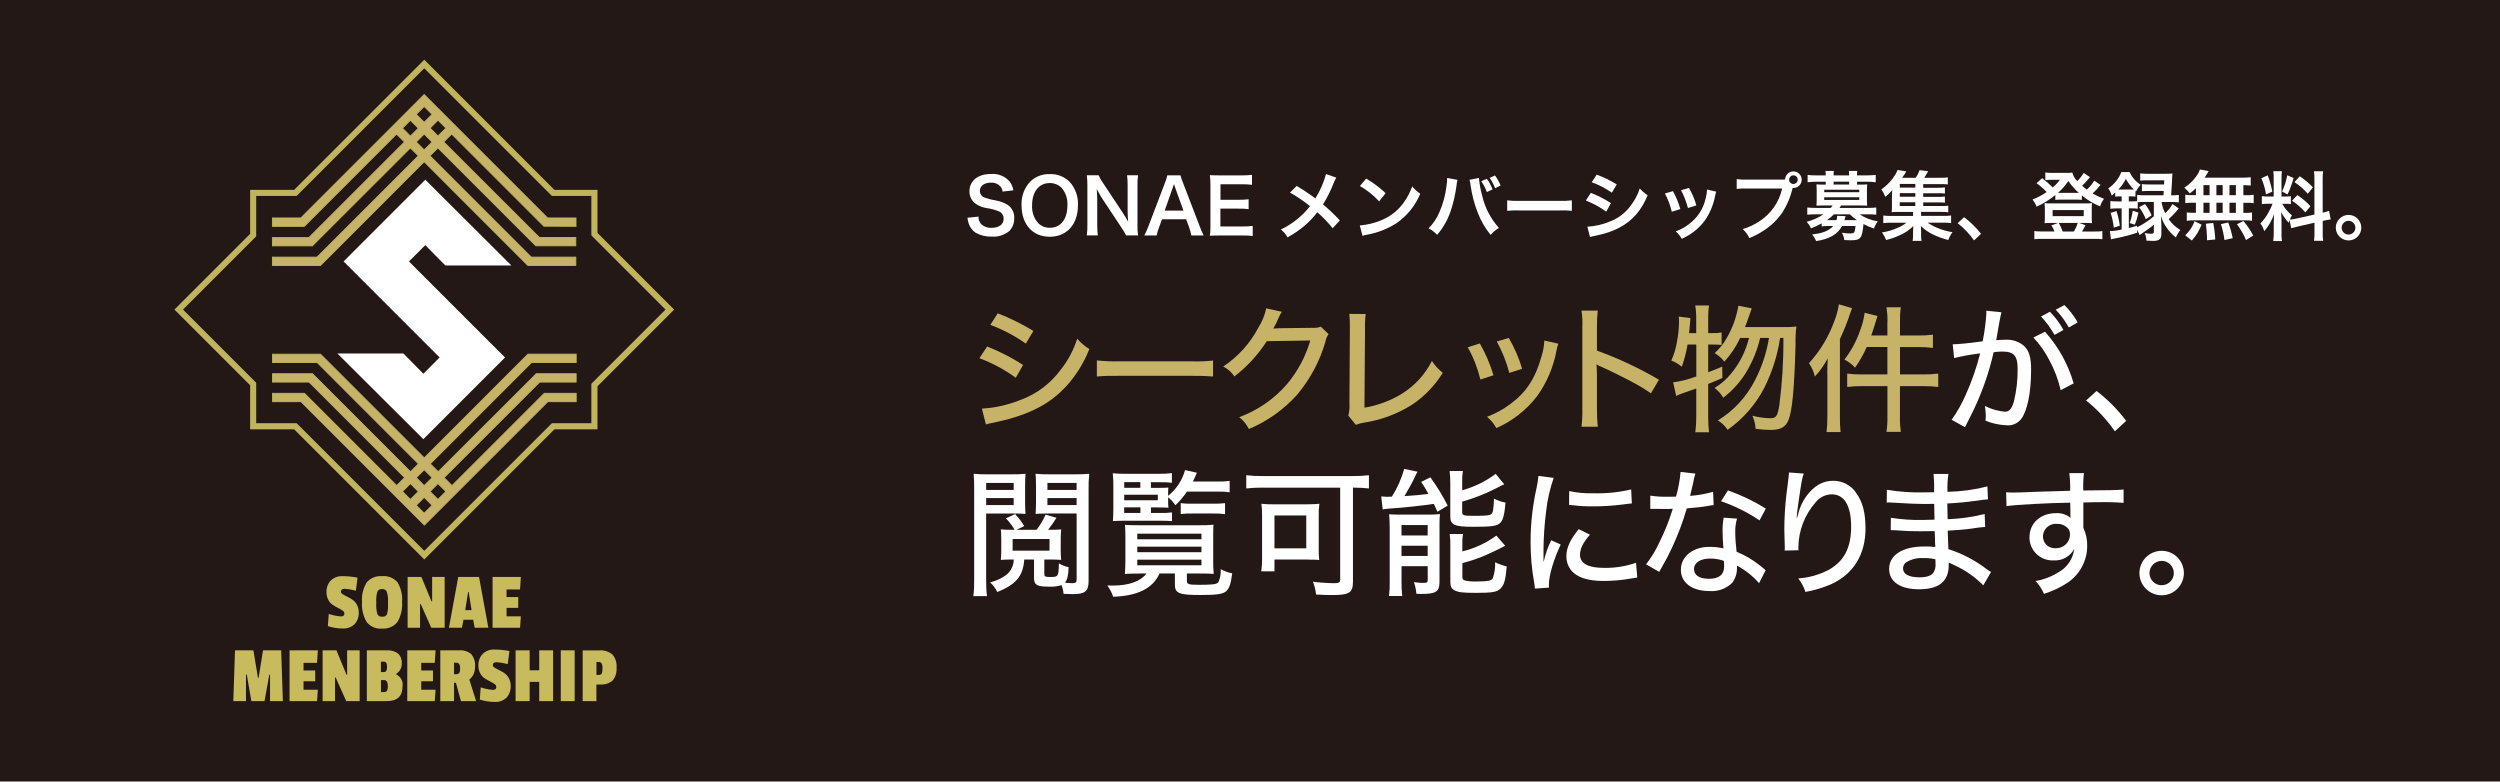 <?xml version="1.0" encoding="UTF-8"?><svg id="_レイヤー_1" xmlns="http://www.w3.org/2000/svg" xmlns:xlink="http://www.w3.org/1999/xlink" viewBox="0 0 515 161"><defs><style>.cls-1,.cls-2{fill:none;}.cls-3{fill:#c7bb5d;}.cls-4{fill:#c6b368;}.cls-5{fill:#c0b55c;}.cls-6{fill:#231815;}.cls-7{fill:#fff;}.cls-2{stroke:#c0b55c;stroke-width:.19px;}.cls-8{clip-path:url(#clippath);}</style><clipPath id="clippath"><rect class="cls-1" width="515" height="161"/></clipPath></defs><g id="_グループ_20535"><rect id="_長方形_9206" class="cls-6" width="515" height="161"/><path id="_パス_81650" class="cls-5" d="M87.4,115.25l-26.81-26.81h-9.06v-9.07l-15.6-15.6,15.6-15.6v-9.06h9.06l26.81-26.81,26.81,26.81h8.87v8.87l15.8,15.8-15.8,15.8v8.86h-8.87l-26.81,26.81ZM54.05,85.91h7.59l25.76,25.76,25.76-25.76h7.39v-7.39l14.76-14.76-14.75-14.75v-7.39h-7.39l-25.77-25.76-25.76,25.76h-7.59v7.59l-14.56,14.55,14.56,14.56v7.59Z"/><path id="_パス_81651" class="cls-6" d="M121.82,79.05l15.28-15.28-15.28-15.28v-8.13h-8.13l-26.29-26.29-26.29,26.29h-8.33v8.33l-15.08,15.08,15.08,15.08v8.33h8.33l26.29,26.29,26.29-26.29h8.13v-8.13Z"/><path id="_パス_81652" class="cls-4" d="M118.65,46.62v-1.72h-5.85l-18.51-18.51h0l-1.21-1.21-1.64-1.64-1.21-1.21h0l-1.64-1.64h0l-1.21-1.21-1.21,1.21-1.63,1.64h0l-1.21,1.21-1.64,1.64h0l-1.21,1.21h0l-18.51,18.51h-5.85v1.72h6.57s19-19.01,19-19.01l1.64,1.64-19.69,19.69h-7.52v1.71h8.23v-.03h.01s20.18-20.16,20.18-20.16l1.64,1.64-20.87,20.87h-9.19v1.71h9.89s0,0,0,0h.01s21.36-21.37,21.36-21.37l21.35,21.36h0s.01.01.01.01h0s0,0,0,0h9.88v-1.71h-9.18l-20.87-20.87,1.64-1.64,20.17,20.17h.01s0,.01,0,.01h8.23v-1.72h-7.52l-19.69-19.68,1.64-1.64,19,19h0s6.58.01,6.58.01ZM87.38,21.92l1.64,1.64-1.64,1.64-1.64-1.64,1.64-1.63ZM82.9,26.41l1.64-1.64,1.64,1.64-1.64,1.63-1.64-1.63ZM87.38,30.89l-1.64-1.64,1.64-1.64,1.64,1.64-1.64,1.64ZM90.23,28.03l-1.64-1.64,1.64-1.64,1.64,1.64-1.64,1.64ZM108.76,72.97h0s-.01,0-.01,0h0s-21.35,21.37-21.35,21.37l-21.36-21.36h0s-.01-.01-.01-.01h0s0,0,0,0h-9.88v1.71h9.19l20.86,20.87-1.63,1.64-20.18-20.18h-.01s0-.02,0-.02h-8.23v1.71h7.52l19.69,19.69-1.64,1.64-19-19h0s-6.57,0-6.57,0v1.71h5.85l18.51,18.51,1.21,1.21h0l1.64,1.64,1.21,1.21,1.64,1.64,1.21,1.21h0l1.21-1.21h0l1.64-1.64,1.21-1.21,1.64-1.64,1.21-1.21,18.51-18.51h5.85v-1.71h-6.58s-19,19.01-19,19.01l-1.64-1.64,19.69-19.69h7.52v-1.72h-8.23v.03h-.01s-20.17,20.16-20.17,20.16l-1.64-1.64,20.87-20.87h9.19v-1.72h-9.89ZM82.9,101.25l1.64-1.64,1.64,1.64-1.64,1.64-1.64-1.64ZM87.38,105.73l-1.64-1.64,1.64-1.64,1.64,1.64-1.64,1.64ZM91.86,101.25l-1.64,1.64-1.64-1.64,1.64-1.64,1.64,1.64ZM89.02,98.4l-1.64,1.64-1.63-1.64,1.64-1.64,1.63,1.64Z"/><path id="_パス_81653" class="cls-2" d="M118.65,46.62v-1.72h-5.85l-18.51-18.51h0l-1.21-1.21-1.64-1.64-1.21-1.21h0l-1.64-1.64h0l-1.21-1.21-1.21,1.21-1.63,1.64h0l-1.21,1.21-1.64,1.64h0l-1.21,1.21h0l-18.51,18.51h-5.85v1.72h6.57s19-19.01,19-19.01l1.64,1.64-19.69,19.69h-7.52v1.71h8.23v-.03h.01s20.18-20.16,20.18-20.16l1.64,1.64-20.87,20.87h-9.19v1.71h9.89s0,0,0,0h.01s21.36-21.37,21.36-21.37l21.35,21.36h0s.01.01.01.01h0s0,0,0,0h9.88v-1.71h-9.18l-20.87-20.87,1.64-1.64,20.17,20.17h.01s0,.01,0,.01h8.23v-1.72h-7.52l-19.69-19.68,1.64-1.64,19,19h0s6.58.01,6.58.01ZM87.38,21.92l1.64,1.64-1.64,1.64-1.64-1.64,1.64-1.63ZM82.9,26.41l1.64-1.64,1.64,1.64-1.64,1.63-1.64-1.63ZM87.38,30.89l-1.64-1.64,1.64-1.64,1.64,1.64-1.64,1.64ZM90.23,28.03l-1.64-1.64,1.64-1.64,1.64,1.64-1.64,1.64ZM108.76,72.97h0s-.01,0-.01,0h0s-21.35,21.37-21.35,21.37l-21.36-21.36h0s-.01-.01-.01-.01h0s0,0,0,0h-9.88v1.71h9.19l20.86,20.87-1.63,1.64-20.18-20.18h-.01s0-.02,0-.02h-8.23v1.71h7.52l19.69,19.69-1.64,1.64-19-19h0s-6.57,0-6.57,0v1.71h5.85l18.51,18.51,1.21,1.21h0l1.64,1.64,1.21,1.21,1.64,1.64,1.21,1.21h0l1.21-1.21h0l1.64-1.64,1.21-1.21,1.64-1.64,1.21-1.21,18.51-18.51h5.85v-1.71h-6.58s-19,19.01-19,19.01l-1.64-1.64,19.69-19.69h7.52v-1.72h-8.23v.03h-.01s-20.17,20.16-20.17,20.16l-1.64-1.64,20.87-20.87h9.19v-1.72h-9.89ZM82.9,101.25l1.64-1.64,1.64,1.64-1.64,1.64-1.64-1.64ZM87.38,105.73l-1.64-1.64,1.64-1.64,1.64,1.64-1.64,1.64ZM91.86,101.25l-1.64,1.64-1.64-1.64,1.64-1.64,1.64,1.64ZM89.02,98.4l-1.64,1.64-1.63-1.64,1.64-1.64,1.63,1.64Z"/><path id="_パス_81654" class="cls-7" d="M101.77,71.38l-17.52-17.52,3.36-3.36,4.12,4.18h13.6l-17.72-17.66-16.83,16.83,2.26,2.26h0l17.52,17.52-3.35,3.36-4.12-4.18h-13.6l17.72,17.66,16.83-16.83-2.26-2.26Z"/><g id="_グループ_20203"><g class="cls-8"><g id="_グループ_20202"><path id="_パス_81655" class="cls-7" d="M201.56,44.64c0,.49.14.97.43,1.37.57.64,1.41.98,2.27.92,1.55,0,2.49-.7,2.49-1.87.03-.58-.27-1.14-.78-1.43-.86-.38-1.77-.64-2.71-.76-.85-.13-1.65-.45-2.35-.95-.78-.6-1.23-1.54-1.2-2.52,0-2.16,1.74-3.56,4.42-3.56,1.47-.13,2.91.46,3.87,1.57.39.53.65,1.15.76,1.8l-2.23.26c-.04-.41-.2-.79-.47-1.1-.51-.52-1.22-.8-1.94-.75-1.35,0-2.27.68-2.27,1.7,0,.65.43,1.23,1.06,1.41.71.25,1.45.44,2.19.56.9.14,1.76.47,2.54.95.86.61,1.35,1.62,1.29,2.68.04.98-.31,1.93-.98,2.64-1.04.87-2.37,1.29-3.72,1.18-1.14.03-2.27-.25-3.27-.81-.63-.43-1.11-1.06-1.37-1.78-.15-.42-.25-.85-.3-1.29l2.24-.24Z"/><path id="_パス_81656" class="cls-7" d="M220.32,37.43c1.2,1.32,1.83,3.07,1.74,4.85,0,3.94-2.29,6.49-5.82,6.49s-5.8-2.54-5.8-6.49c-.09-1.79.55-3.54,1.77-4.85,1.06-1.05,2.52-1.62,4.01-1.56,1.52-.08,3,.49,4.09,1.56M219.89,42.28c.08-1.32-.36-2.63-1.23-3.62-.64-.62-1.51-.96-2.4-.95-2.24,0-3.65,1.77-3.65,4.59-.08,1.34.38,2.66,1.26,3.67.64.63,1.51.97,2.41.95,2.23,0,3.61-1.77,3.61-4.63"/><path id="_パス_81657" class="cls-7" d="M231.99,48.5c-.3-.57-.63-1.13-1-1.66l-4.01-6.05c-.3-.47-.68-1.14-1.06-1.87q.02.22.06.79c.01.3.05,1,.05,1.35v5.1c-.01.78.03,1.56.12,2.33h-2.27c.1-.78.14-1.56.12-2.35v-8.03c0-.67-.03-1.34-.12-2.01h2.43c.25.58.57,1.14.95,1.65l3.93,5.93c.37.56.87,1.37,1.21,1.99-.06-.61-.11-1.54-.11-2.19v-5.23c.02-.72-.03-1.43-.12-2.15h2.27c-.1.71-.14,1.43-.12,2.15v8.23c-.02.67.03,1.34.12,2.01h-2.45Z"/><path id="_パス_81658" class="cls-7" d="M245.41,48.5c-.1-.55-.25-1.1-.44-1.63l-.62-1.7h-4.98l-.62,1.7c-.21.53-.37,1.07-.47,1.63h-2.55c.31-.59.59-1.21.82-1.83l3.42-8.98c.21-.51.38-1.03.5-1.57h2.71c.13.54.31,1.06.53,1.57l3.45,8.98c.23.63.49,1.24.79,1.83h-2.55ZM242.13,38.78c-.06-.17-.11-.36-.28-.87q-.25.73-.3.87l-1.62,4.6h3.86l-1.66-4.6Z"/><path id="_パス_81659" class="cls-7" d="M258.07,48.62c-.66-.09-1.34-.12-2.01-.11h-4.85c-.93,0-1.35.02-1.98.05.1-.68.14-1.37.12-2.05v-8.42c0-.67-.03-1.34-.12-2.01.62.03,1.03.05,1.98.05h4.7c.67,0,1.34-.03,2-.11v2.05c-.67-.08-1.34-.12-2.01-.11h-4.48v3.2h3.78c.68,0,1.35-.03,2.02-.11v2.04c-.67-.09-1.35-.13-2.02-.11h-3.8v3.67h4.67c.67,0,1.33-.03,1.99-.11v2.08Z"/><path id="_パス_81660" class="cls-7" d="M275.27,36.59c-.21.36-.39.74-.54,1.12-.59,1.53-1.33,3.01-2.19,4.4,1.23,1.02,2.38,2.13,3.47,3.3l-1.49,1.6c-.94-1.19-2-2.29-3.16-3.28-.72.95-1.53,1.82-2.43,2.6-1.13.99-2.37,1.85-3.7,2.57-.33-.63-.8-1.19-1.37-1.62,2.34-1.12,4.4-2.76,6-4.81-1.29-1.05-2.67-1.99-4.12-2.8l1.37-1.37c1.13.67,1.8,1.1,2.57,1.65q1.17.84,1.29.92c.97-1.56,1.71-3.24,2.19-5.01l2.11.73Z"/><path id="_パス_81661" class="cls-7" d="M280.11,46.45c1.59-.13,3.14-.52,4.6-1.15,1.88-.79,3.49-2.12,4.62-3.81.67-.96,1.2-2.01,1.59-3.11.46.6,1.02,1.11,1.65,1.52-1.01,2.47-2.73,4.59-4.93,6.1-1.81,1.15-3.82,1.94-5.93,2.33-.35.06-.69.14-1.03.26l-.57-2.15ZM281.43,36.79c1.45.84,2.79,1.85,4.01,3l-1.34,1.69c-1.15-1.25-2.49-2.32-3.96-3.16l1.29-1.54Z"/><path id="_パス_81662" class="cls-7" d="M300.24,37.05c-.1.39-.17.79-.2,1.2-.24,1.81-.65,3.59-1.23,5.32-.61,1.76-1.54,3.39-2.75,4.81-.51-.54-1.11-.99-1.77-1.34.95-.95,1.7-2.08,2.22-3.31.75-1.7,1.24-3.5,1.46-5.34.08-.5.13-1,.14-1.51v-.22l2.13.39ZM304.66,36.66c.11,1.21.33,2.41.65,3.58.56,2.5,1.76,4.81,3.47,6.72-.65.38-1.22.86-1.71,1.43-1.12-1.37-2.02-2.91-2.65-4.57-.72-1.82-1.21-3.72-1.48-5.66-.05-.38-.12-.75-.22-1.12l1.93-.38ZM306.29,36.83c.5.67.89,1.41,1.17,2.19l-1.17.54c-.28-.79-.67-1.54-1.15-2.23l1.15-.51ZM308,38.79c-.29-.75-.67-1.47-1.12-2.15l1.09-.5c.47.64.86,1.34,1.15,2.08l-1.12.56Z"/><path id="_パス_81663" class="cls-7" d="M310.47,41.27c.84.11,1.68.14,2.52.11h8.29c.84.03,1.68,0,2.52-.11v2.16c-.84-.09-1.69-.12-2.53-.08h-8.26c-.85-.04-1.69-.01-2.53.08v-2.16Z"/><path id="_パス_81664" class="cls-7" d="M327.71,39.73c1.45.56,2.84,1.27,4.14,2.11l-.96,1.76c-1.3-.94-2.72-1.71-4.21-2.29l1.04-1.59ZM327.01,46.7c1.54-.09,3.06-.43,4.49-1.01,1.81-.66,3.38-1.85,4.49-3.42.79-1.04,1.4-2.2,1.8-3.44.47.53,1.02,1,1.62,1.38-.55,1.43-1.34,2.77-2.33,3.94-1.98,2.27-4.62,3.65-8.45,4.42-.37.06-.73.15-1.09.25l-.54-2.12ZM328.91,35.97c1.44.54,2.82,1.21,4.14,2.01l-1,1.71c-1.29-.89-2.68-1.61-4.15-2.15l1.02-1.57Z"/><path id="_パス_81665" class="cls-7" d="M344.63,39.37c.64,1.17,1.15,2.4,1.52,3.69l-1.76.56c-.31-1.31-.78-2.58-1.42-3.76l1.65-.48ZM353.55,39.48c-.1.25-.18.52-.22.79-.34,1.86-1.07,3.63-2.15,5.18-1.23,1.64-2.87,2.93-4.74,3.75-.32-.58-.74-1.1-1.24-1.54.95-.34,1.84-.82,2.64-1.43,1.81-1.3,3.07-3.22,3.53-5.4.17-.58.26-1.18.28-1.79l1.9.44ZM347.94,38.73c.65,1.12,1.16,2.33,1.51,3.58l-1.73.54c-.33-1.27-.81-2.49-1.42-3.66l1.63-.47Z"/><path id="_パス_81666" class="cls-7" d="M366.87,37.01c.29,0,.57,0,.86-.03.02-.95.81-1.69,1.75-1.67s1.69.81,1.67,1.75c-.02.92-.77,1.66-1.69,1.67-.06,0-.12,0-.17-.01-.41,1.78-1.12,3.48-2.1,5.02-1.03,1.5-2.34,2.78-3.87,3.76-.93.61-1.92,1.13-2.95,1.54-.33-.7-.79-1.33-1.37-1.85,1.21-.36,2.36-.89,3.41-1.59,2.41-1.54,4.1-3.98,4.71-6.77h-7.4c-.65-.02-1.31,0-1.96.09v-2.03c.66.1,1.33.13,1.99.11h7.14ZM368.55,37.01c0,.49.4.89.89.89s.89-.4.89-.89c0-.48-.38-.88-.86-.89,0,0-.02,0-.02,0-.49,0-.88.4-.89.89"/><path id="_パス_81667" class="cls-7" d="M375.24,46.03c-.7.39-1.43.73-2.18,1.01-.22-.5-.53-.95-.9-1.35,1.24-.31,2.42-.83,3.48-1.54h-1.63c-.57,0-1.14.02-1.71.08v-1.48c.58.06,1.17.08,1.76.08h3.07c.15-.15.28-.32.39-.5h-2.1c-.51,0-.87.02-1.23.03.03-.36.05-.67.05-1.07v-2.22c0-.4-.02-.73-.05-1.09.41.04.82.05,1.23.05h.68v-.59h-2.02c-.57,0-1.14.03-1.71.11v-1.51c.58.07,1.16.1,1.74.09h1.99v-.08c0-.28-.01-.56-.06-.84h1.74c-.05.28-.07.56-.06.84v.08h3.2v-.08c0-.28-.01-.56-.05-.84h1.73c-.05.28-.07.56-.06.84v.08h2.1c.59,0,1.17-.03,1.76-.09v1.51c-.57-.08-1.14-.12-1.71-.11h-2.14v.59h.86c.41,0,.82,0,1.23-.05-.03.34-.05.65-.05,1.09v2.22c0,.36.01.72.05,1.07-.36-.02-.73-.03-1.24-.03h-4.14c-.1.17-.21.34-.33.5h5.82c.59,0,1.17-.02,1.76-.08v1.48c-.57-.06-1.14-.09-1.71-.08h-1.68c.51.37,1.07.66,1.66.89.66.26,1.34.45,2.04.56-.33.46-.6.95-.79,1.48-.74-.24-1.46-.55-2.15-.92-.3,3.02-.56,3.34-2.75,3.34-.3,0-.59-.01-1.2-.05-.06-.53-.23-1.04-.5-1.51.51.09,1.03.15,1.55.15,1.03,0,1.12-.1,1.26-1.53h-2.78c-.92,1.71-2.58,2.68-5.32,3.1-.21-.49-.5-.96-.84-1.37,2.1-.2,3.48-.75,4.34-1.73h-1.02c-.45-.01-.91.01-1.35.08v-.62ZM375.79,39.59h7.22v-.5h-7.22v.5ZM375.79,41.18h7.22v-.54h-7.22v.54ZM377.8,44.15c-.45.44-.93.84-1.45,1.2h1.96c.1-.28.15-.59.14-.89l1.74.06c-.02.06-.11.34-.23.83h2.57c-.52-.35-1.01-.75-1.45-1.2h-3.28ZM380.92,37.43h-3.2v.59h3.2v-.59Z"/><path id="_パス_81668" class="cls-7" d="M396.17,42.44h3.66c.5.01,1.01-.01,1.51-.06v1.35c-.49-.07-.99-.09-1.49-.08h-4.11v.82h4.42c.59.02,1.19,0,1.77-.08v1.57c-.59-.08-1.18-.11-1.77-.09h-3.09c1.56,1.01,3.31,1.68,5.15,1.96-.23.28-.42.59-.58.92-.02.03-.08.17-.17.39-.03.06-.08.17-.14.3-1.07-.27-2.12-.65-3.11-1.13-.93-.44-1.78-1.02-2.52-1.74.03.45.05.86.05,1.03v.9c-.02.38.01.75.09,1.12h-1.85c.08-.36.11-.73.1-1.1v-.92c0-.36.02-.65.05-1.03-.81.81-1.76,1.45-2.82,1.9-.89.42-1.82.74-2.77.97-.22-.55-.52-1.08-.87-1.56,1.16-.17,2.29-.51,3.36-1,.6-.25,1.17-.59,1.68-1h-3c-.59-.02-1.18.02-1.76.09v-1.57c.58.07,1.17.1,1.76.08h4.37v-.82h-3.09c-.61,0-.95.01-1.32.05.05-.41.07-.83.06-1.24v-1.93c0-.5.02-.92.05-1.35-.42.5-.9.96-1.43,1.35-.2-.54-.47-1.06-.81-1.52,1.15-.79,2.12-1.81,2.85-3,.2-.32.37-.66.5-1.01l1.8.3c-.26.45-.55.89-.86,1.31h2.79c.34-.48.61-1.01.81-1.57l1.76.22c-.25.46-.52.92-.81,1.35h3.34c.51.01,1.02-.01,1.52-.08v1.45c-.43-.05-.86-.07-1.29-.06h-3.78v.75h2.99c.49.01.99-.01,1.48-.08v1.27c-.49-.06-.98-.08-1.48-.06h-2.99v.75h2.99c.49.01.99-.01,1.48-.08v1.27c-.49-.05-.98-.07-1.48-.06h-2.99v.78ZM394.56,37.89h-3.2v.75h3.2v-.75ZM394.56,39.78h-3.2v.75h3.2v-.75ZM391.35,42.44h3.2v-.78h-3.2v.78Z"/><path id="_パス_81669" class="cls-7" d="M404.6,44.75c1.32.98,2.49,2.13,3.5,3.42l-1.45,1.35c-.95-1.34-2.08-2.54-3.38-3.55l1.32-1.23Z"/><path id="_パス_81670" class="cls-7" d="M432.72,38.08c-.1.1-.2.21-.28.33-.43.51-.88.99-1.37,1.45.76.43,1.55.8,2.36,1.1-.36.47-.63.99-.81,1.56-1.36-.56-2.63-1.32-3.76-2.26v.92c-.35-.05-.69-.07-1.04-.06h-3.44c-.33,0-.66.01-.98.06v-1.01c-1.18.97-2.48,1.79-3.87,2.41-.19-.54-.48-1.04-.84-1.48,1.04-.39,2.02-.91,2.92-1.54-.63-.68-1.33-1.29-2.08-1.82l1.15-1.03c.77.58,1.5,1.21,2.18,1.9.56-.46,1.06-.98,1.48-1.57h-2.05c-.32,0-.63.02-.95.06v-1.57c.43.07.86.09,1.29.08h2.92c.45.01.89,0,1.34-.06.18.67.54,1.28,1.04,1.76.5-.5.94-1.07,1.31-1.68l1.29.86c-.49.63-1.03,1.23-1.6,1.79.31.28.63.54.96.78.6-.54,1.11-1.16,1.54-1.84l1.29.87ZM423.23,47.69c-.16-.44-.38-.87-.64-1.26l1.37-.5h-1.66c-.37,0-.75.01-1.12.05.04-.38.07-.76.06-1.13v-1.95c0-.35-.02-.71-.06-1.06.41.05.82.07,1.23.06h7.34c.41,0,.81-.01,1.21-.06-.05.35-.07.69-.06,1.04v1.97c0,.38.01.76.06,1.13-.37-.04-.75-.05-1.12-.05h-1.51l1.29.47c-.25.47-.61,1.13-.72,1.29h2.66c.51.01,1.02-.01,1.52-.08v1.67c-.54-.06-1.08-.09-1.62-.08h-10.77c-.54-.01-1.08.01-1.62.08v-1.68c.5.07,1,.09,1.51.08h2.63ZM422.84,44.53h6.41v-1.26h-6.41v1.26ZM427.84,39.73h.39c-.81-.72-1.53-1.54-2.15-2.44-.61.9-1.33,1.73-2.14,2.44h3.9ZM427.23,47.69c.33-.56.59-1.15.79-1.76h-3.89c.3.57.56,1.15.78,1.76h2.32Z"/><path id="_パス_81671" class="cls-7" d="M436.65,40.45c-.31,0-.61.02-.92.05v-.82c-.3.26-.39.34-.71.61-.15-.53-.39-1.03-.72-1.48,1.22-.82,2.16-1.99,2.69-3.36h1.71c.49,1.07,1.28,1.98,2.27,2.61-.38.41-.7.88-.95,1.38l-.12-.11v1.17c-.3-.04-.61-.06-.92-.05h-.45v1.04h.62c.37,0,.74-.01,1.1-.06v-1.29c.49.07.99.1,1.49.09h3.93c.03-.47.05-.62.06-.89h-3.08c-.47,0-.95.01-1.42.06v-1.48c.47.07.94.09,1.42.08h3.14c.03-.39.03-.43.05-.85h-3.48c-.49,0-.99.01-1.48.06v-1.49c.52.06,1.04.09,1.56.08h3.66c.48,0,.96-.01,1.43-.06-.06.5-.09,1-.09,1.51-.05.81-.12,2.18-.19,2.99h.1c.5,0,1-.02,1.49-.09v1.54c-.49-.05-.98-.08-1.48-.08h-2.08c.12.8.37,1.58.75,2.3.6-.54,1.11-1.17,1.51-1.87l1.28.9c-.62.79-1.32,1.53-2.07,2.21.63.91,1.45,1.68,2.4,2.24-.38.46-.69.98-.93,1.52-.73-.57-1.37-1.25-1.9-2.01-.52-.74-.91-1.55-1.18-2.41.03.31.06.89.1,1.73v1.99c0,1.04-.45,1.42-1.71,1.42-.34,0-.76-.02-1.37-.06-.02-.54-.14-1.07-.36-1.57.4.09.81.14,1.21.15.58,0,.68-.06.68-.4v-1.47c-.35.31-.72.6-1.1.87q-.27.19-1.32.92-.25.17-.51.36l-.5-1.11v.62c-1.37.45-2.76.82-4.17,1.1-.42.07-.83.16-1.23.28l-.23-1.71c.82-.02,1.63-.13,2.43-.33v-4.35h-.81c-.51,0-1.02.02-1.52.08v-1.59c.51.06,1.03.08,1.54.08h.79v-1.04h-.4ZM435.44,46.88c-.12-1.03-.33-2.05-.65-3.03l1.21-.37c.32.98.55,1.99.68,3.02l-1.24.39ZM436.68,39.05h2.32c.28,0,.37,0,.58-.01-.66-.65-1.21-1.38-1.65-2.19-.41.81-.93,1.55-1.55,2.21h.31ZM441.75,41.6c-.46,0-.92.01-1.38.06v1.34c-.4-.06-.81-.09-1.21-.08h-.62v4.05c.59-.14.87-.23,1.7-.48v.33c1.24-.61,2.4-1.36,3.45-2.26v-2.96h-1.93ZM438.72,45.94c.3-.82.51-1.67.62-2.54l1.18.39c-.17.85-.42,1.68-.75,2.49l-1.06-.34ZM441.88,42.04c.55.71,1.01,1.49,1.35,2.32l-1.2.79c-.34-.88-.8-1.71-1.37-2.47l1.21-.64Z"/><path id="_パス_81672" class="cls-7" d="M452.37,38.76c-.4.39-.83.75-1.27,1.09-.33-.44-.71-.83-1.14-1.18,1.19-.76,2.18-1.79,2.89-3,.14-.24.24-.5.33-.76l1.8.34c-.12.18-.23.37-.33.56-.16.26-.28.47-.5.79h7.54c.65.01,1.31-.02,1.96-.09v1.71c-.51-.05-.73-.06-1.52-.08v2.07h.61c.51.02,1.02-.01,1.52-.09v1.74c-.5-.08-1.01-.11-1.52-.09h-.61v2.08h.31c.49.01.99-.01,1.48-.08v1.71c-.48-.08-.96-.11-1.45-.09h-10.61c-.46-.01-.93.02-1.38.09v-1.72c.51.06,1.01.09,1.52.08h.36v-2.08h-.67c-.51-.02-1.02.02-1.52.09v-1.74c.5.08,1.01.11,1.52.09h.67v-1.45ZM450.16,48.47c.87-.8,1.53-1.8,1.93-2.91l1.43.72c-.46,1.2-1.13,2.31-2,3.27l-1.36-1.07ZM453.91,40.21h1.26v-2.07h-1.26v2.07ZM453.91,43.85h1.26v-2.08h-1.26v2.08ZM454.64,49.48v-.64c-.03-.92-.11-1.84-.23-2.75l1.51-.17c.23,1.12.37,2.26.42,3.41l-1.69.16ZM457.87,38.14h-1.29v2.07h1.29v-2.07ZM457.87,41.77h-1.29v2.08h1.29v-2.08ZM458.24,49.44c-.14-1.11-.39-2.2-.73-3.27l1.51-.34c.39,1.05.7,2.13.92,3.24l-1.69.37ZM460.59,38.14h-1.32v2.07h1.32v-2.07ZM460.59,41.77h-1.32v2.08h1.32v-2.08ZM462.68,49.45c-.49-1.16-1.12-2.25-1.87-3.25l1.34-.67c.78.92,1.45,1.92,2.02,2.99l-1.49.93Z"/><path id="_パス_81673" class="cls-7" d="M471.64,45.36c-.08.2-.09.28-.17.53-.61-.67-1.13-1.4-1.57-2.19.08,1.06.09,1.28.09,1.77v2.57c-.02.54.01,1.08.09,1.62h-1.8c.08-.55.12-1.1.11-1.65v-2.01c0-.62.03-1.35.06-1.87-.45,1.28-1.13,2.47-2.02,3.5-.16-.58-.43-1.12-.79-1.6.67-.68,1.23-1.46,1.68-2.3.32-.56.59-1.15.83-1.76h-.81c-.47-.01-.94.01-1.4.08v-1.65c.46.07.93.09,1.4.08h1.04v-3.69c.01-.51-.01-1.02-.08-1.52h1.77c-.07.5-.09,1-.08,1.51v3.7h.73c.4.01.8-.01,1.2-.06v1.62c-.41-.05-.82-.07-1.23-.06h-.56c.51.91,1.19,1.72,2,2.38-.16.28-.31.57-.43.87.48-.04.96-.11,1.43-.22l3.64-.81v-7.11c.02-.6-.01-1.21-.09-1.81h1.88c-.08.59-.11,1.19-.09,1.79v6.75c.45-.1.89-.23,1.32-.39l.33,1.77c-.5.06-1,.15-1.49.28l-.15.03v2.27c-.02.61.01,1.23.09,1.83h-1.88c.08-.61.11-1.23.09-1.85v-1.88l-3.3.75c-.68.16-1.14.28-1.48.39l-.35-1.66ZM467.15,36.12c.42,1.09.74,2.21.95,3.36l-1.31.56c-.17-1.15-.49-2.27-.96-3.33l1.32-.59ZM472.48,36.67c-.31,1.16-.72,2.29-1.24,3.38l-1.14-.59c.51-1.07.87-2.2,1.07-3.36l1.31.58ZM473.26,40.2c.99.65,1.9,1.41,2.7,2.29l-1.06,1.26c-.8-.92-1.72-1.73-2.74-2.4l1.09-1.15ZM473.74,36.31c.99.65,1.91,1.42,2.72,2.29l-1.06,1.31c-.8-.92-1.73-1.73-2.75-2.4l1.09-1.19Z"/><path id="_パス_81674" class="cls-7" d="M486.43,46.9c0,1.45-1.18,2.63-2.63,2.63-1.45,0-2.63-1.18-2.63-2.63,0-1.45,1.18-2.63,2.63-2.63,1.45,0,2.62,1.18,2.63,2.63M482.38,46.9c0,.78.63,1.42,1.41,1.42.78,0,1.42-.63,1.42-1.41,0-.78-.63-1.42-1.41-1.42h0c-.78,0-1.41.63-1.42,1.41"/><path id="_パス_81675" class="cls-4" d="M203.35,71.38c2.59,1.02,5.06,2.29,7.4,3.8l-1.5,2.64c-2.3-1.68-4.82-3.03-7.49-4.03l1.59-2.41ZM202.27,84.17c2.74-.15,5.43-.76,7.97-1.79,3.33-1.22,6.22-3.41,8.31-6.27,1.49-1.89,2.62-4.03,3.35-6.33.73.82,1.57,1.54,2.5,2.13-1.14,2.91-2.81,5.57-4.94,7.86-3.04,3.21-6.64,5.19-11.97,6.64-.51.14-1.59.37-3.26.74-.38.07-.76.17-1.13.29l-.83-3.26ZM205.53,64.54c2.55.99,5.01,2.21,7.35,3.63l-1.56,2.61c-2.26-1.6-4.72-2.89-7.31-3.86l1.53-2.38Z"/><path id="_パス_81676" class="cls-4" d="M225.94,74.24c1.45.16,2.91.23,4.37.2h15.35c1.41.05,2.82-.01,4.23-.17v3.29c-1.41-.12-2.83-.16-4.25-.14h-15.29c-1.47-.03-2.94.01-4.4.14v-3.32Z"/><path id="_パス_81677" class="cls-4" d="M264.07,64.23c-.24.33-.45.69-.6,1.08-.34.82-.73,1.61-1.16,2.38.23-.03.62-.06,1.22-.08l6.75-.08c.61.05,1.23-.03,1.82-.23l1.59,1.53c-.33.46-.56,1-.65,1.56-1.15,3.97-3.11,7.66-5.76,10.84-2.76,3.1-6.18,5.54-10.01,7.15-.47-.95-1.15-1.78-1.99-2.44,3.79-1.4,7.17-3.73,9.82-6.78,2.22-2.64,3.86-5.71,4.82-9.02l-8.96.14c-1.79,2.79-4.04,5.24-6.67,7.26-.58-.86-1.37-1.56-2.3-2.04,3.06-2.03,5.56-4.8,7.26-8.06.76-1.2,1.3-2.52,1.59-3.92l3.24.71Z"/><path id="_パス_81678" class="cls-4" d="M281.33,64.68c-.13,1.12-.18,2.25-.14,3.38l-.11,15.92c2.8-.46,5.48-1.47,7.88-2.98,2.56-1.63,4.64-3.93,6.01-6.64.61.93,1.36,1.76,2.24,2.44-1.57,2.55-3.66,4.74-6.13,6.44-3.07,1.98-6.52,3.29-10.13,3.83-.56.08-1.12.24-1.64.45l-1.56-1.9c.22-.8.29-1.64.23-2.47l.09-15.03v-.77c.02-.9-.02-1.8-.11-2.69l3.38.03Z"/><path id="_パス_81679" class="cls-4" d="M304.85,70.75c1.18,2.07,2.12,4.27,2.81,6.55l-2.7.88c-.56-2.32-1.43-4.56-2.61-6.64l2.5-.79ZM321.02,70.81c-.17.44-.3.9-.37,1.36-.63,3.42-2,6.65-4.03,9.47-2.2,2.84-5.08,5.1-8.37,6.55-.49-.89-1.14-1.68-1.93-2.33,1.7-.63,3.29-1.5,4.74-2.58,3.32-2.41,5.25-5.36,6.5-9.9.34-1.05.53-2.13.57-3.23l2.89.65ZM310.81,69.62c1.17,2,2.09,4.13,2.75,6.35l-2.64.85c-.59-2.25-1.46-4.42-2.58-6.47l2.47-.74Z"/><path id="_パス_81680" class="cls-4" d="M325.79,87.89c.14-1.2.2-2.42.17-3.63v-16.88c.05-1.14,0-2.27-.17-3.4h3.35c-.13,1.15-.19,2.3-.17,3.46v4.79c4.43,1.6,8.7,3.6,12.77,5.99l-1.65,2.81c-1.13-.79-2.3-1.51-3.52-2.16-2.15-1.16-5.25-2.69-6.78-3.35-.33-.11-.63-.28-.91-.48,0,.37.02.74.06,1.11,0,.26.03,1.13.03,1.42v6.7c-.01,1.21.05,2.42.17,3.63h-3.35Z"/><path id="_パス_81681" class="cls-4" d="M347.64,70.98c-.26,1.55-.66,3.08-1.19,4.57-.64-.54-1.37-.98-2.16-1.28.58-1.27.98-2.62,1.19-4,.25-1.32.38-2.66.4-4,0-.4-.03-.6-.06-1.05l2.41.31c-.14,1.76-.23,2.81-.29,3.09h1.48v-3.35c0-.79-.06-1.58-.2-2.35h2.84c-.12.78-.18,1.57-.17,2.35v3.35h.94c.61.03,1.22-.02,1.82-.14v2.58c-.71-.06-1.08-.08-1.82-.08h-.94v5.7c1.19-.45,1.59-.6,2.89-1.16l.03,2.35c-1.45.62-1.84.8-2.92,1.22v6.84c0,1.04.05,2.08.17,3.12h-2.83c.14-1.03.21-2.08.2-3.12v-5.9c-1.19.43-2.07.74-2.67.94-.51.16-1,.36-1.47.6l-.62-2.81c1.63-.21,3.23-.62,4.77-1.22v-6.56h-1.79ZM362.59,69.62c-.53,2.27-1.38,4.44-2.52,6.47-1.28,2.27-3,4.26-5.08,5.84-.45-.78-1.06-1.47-1.79-2.01,1.3-.78,2.45-1.78,3.4-2.95,1.77-2.13,3.04-4.65,3.69-7.35h-1.82c-.83,1.79-1.93,3.43-3.26,4.88-.54-.71-1.22-1.3-1.99-1.76,1.02-.91,1.87-1.98,2.53-3.18,1.17-2.04,1.97-4.27,2.36-6.58l2.75.54q-.2.51-.82,2.33c-.17.54-.34.94-.57,1.53h8.2c.8.02,1.59-.02,2.38-.11-.15,1.24-.2,2.49-.17,3.74-.23,8.85-.68,13.67-1.45,15.52-.6,1.47-1.65,2.04-3.74,2.04-1.01-.02-2.03-.1-3.04-.23-.05-.93-.27-1.84-.65-2.69,1.19.3,2.41.47,3.63.51,1.25,0,1.53-.4,1.9-2.58.6-4.63.89-9.29.85-13.96h-.68c-.53,3.56-1.63,7.02-3.24,10.24-1.79,3.46-4.38,6.44-7.57,8.68-.53-.78-1.21-1.44-2.01-1.93,3.28-2.01,5.93-4.88,7.66-8.31,1.41-2.72,2.38-5.65,2.87-8.68h-1.81Z"/><path id="_パス_81682" class="cls-4" d="M376.42,77.05c0-1.02.03-2.04.09-3.23-.71,1.36-1.6,2.62-2.64,3.74-.24-.98-.66-1.91-1.22-2.75,2.24-2.45,3.98-5.31,5.14-8.43.48-1.19.82-2.42,1.02-3.69l2.7.79c-.14.42-.23.62-.45,1.28-.57,1.74-1.26,3.44-2.04,5.1v15.83c-.02,1.11.03,2.22.14,3.32h-2.89c.12-1.11.18-2.23.17-3.35v-8.62ZM388.82,66.24c.02-.99-.05-1.97-.2-2.95h2.95c-.14.98-.19,1.96-.17,2.95v2.87h3.77c1.01.02,2.01-.04,3.01-.17v2.72c-1.22-.11-2.07-.17-2.98-.17h-3.8v5.64h4.79c1.03.01,2.07-.04,3.09-.17v2.75c-1.02-.12-2.04-.18-3.07-.17h-4.82v6.27c-.03,1.05.03,2.1.17,3.15h-2.95c.15-1.04.22-2.1.2-3.15v-6.27h-5.2c-1.03-.01-2.07.04-3.09.17v-2.75c1.02.13,2.04.19,3.06.17h5.22v-5.65h-4.25c-.66,1.5-1.47,2.92-2.41,4.26-.62-.68-1.36-1.25-2.19-1.67,1.4-1.8,2.49-3.83,3.23-5.99.46-1.18.77-2.41.94-3.66l2.64.68c-.2.6-.25.82-.51,1.64-.34,1.08-.51,1.65-.77,2.36h3.32v-2.87Z"/><path id="_パス_81683" class="cls-7" d="M402.27,70.93c1.02,0,3.74-.28,6.16-.62.39-1.92.64-3.86.77-5.82,0-.16,0-.32-.03-.48l3.12.31c-.08.37-.14.57-.2.91q-.11.57-.2,1.02-.08.62-.48,2.75c-.11.62-.11.71-.2,1.08.77-.06,1.22-.09,1.84-.09,1.46-.12,2.91.38,4,1.36.99,1.02,1.36,2.35,1.36,4.85,0,4.71-.8,8.54-2.07,10.13-.72.91-1.85,1.4-3.01,1.28-1.48-.07-2.94-.38-4.31-.94.03-.48.06-.85.06-1.08-.02-.66-.08-1.31-.2-1.96,1.3.65,2.7,1.05,4.14,1.19.91,0,1.42-.62,1.87-2.21.52-2.18.77-4.42.74-6.67,0-2.64-.77-3.52-3.12-3.52-.61,0-1.22.04-1.82.14-.91,4.03-2.26,7.95-4.03,11.69-.2.46-.85,1.7-1.87,3.75l-2.75-1.53c1.16-1.64,2.15-3.4,2.95-5.25,1.22-2.72,2.2-5.54,2.92-8.42-1.81.21-3.6.53-5.36.96l-.29-2.84ZM421.27,68.34c2.75,3.05,4.77,6.69,5.9,10.64l-2.67,1.39c-.49-2.15-1.27-4.22-2.33-6.16-.87-1.71-1.97-3.29-3.29-4.68l2.38-1.19ZM422.3,64.23c1.09,1.12,2.02,2.38,2.78,3.74l-1.85,1.02c-.77-1.38-1.7-2.65-2.78-3.8l1.84-.97ZM425.27,62.84c1.07,1.06,1.99,2.26,2.73,3.57l-1.82,1.05c-.74-1.33-1.65-2.56-2.7-3.66l1.79-.96Z"/><path id="_パス_81684" class="cls-7" d="M431.89,80.54c2.31,1.76,4.36,3.83,6.1,6.16l-2.33,2.15c-1.65-2.4-3.65-4.54-5.93-6.35l2.16-1.96Z"/><path id="_パス_81685" class="cls-7" d="M203.15,119.57c-.02,1.08.03,2.16.17,3.23h-2.81c.14-1.12.19-2.25.17-3.38v-18.61c.02-1.07-.02-2.14-.11-3.21.97.09,1.95.13,2.92.11h4.88c.97.02,1.93-.02,2.89-.11-.06.71-.09,1.47-.09,2.67v3.09c0,1.19.03,1.76.09,2.5-.74-.06-1.65-.08-2.72-.08h-5.39v13.78ZM203.15,100.93h5.67v-1.44h-5.67v1.44ZM203.15,104.05h5.67v-1.45h-5.67v1.45ZM215.15,118.32c0,.48.17.54,1.31.54,1.53,0,1.62-.11,1.67-2.81.62.38,1.3.65,2.01.79-.08,1.79-.26,2.5-.74,3.21.49.05.98.08,1.48.09.71,0,.91-.17.91-.77v-13.59h-5.73c-1.11,0-2.07.03-2.73.08.06-.71.09-1.5.09-2.5v-3.09c0-.99-.03-1.87-.09-2.67.97.09,1.95.13,2.92.11h5.19c.98.01,1.97-.02,2.95-.11-.12,1.06-.16,2.13-.14,3.21v18.89c0,2.1-.71,2.69-3.29,2.69-.34,0-1.36-.03-1.87-.06-.05-.61-.19-1.21-.4-1.79-.87.26-1.79.37-2.7.31-2.38,0-2.98-.37-2.98-1.76v-3.83h-2.01c-.23,3.38-1.67,5.14-5.56,6.7-.35-.76-.85-1.43-1.48-1.99,1.26-.29,2.44-.85,3.46-1.64.89-.77,1.4-1.89,1.42-3.07h-.43c-.88,0-1.56.03-2.24.08.06-.64.09-1.28.09-1.93v-2.39c0-.65-.03-1.48-.09-1.96.65.06,1.22.08,2.24.08h.6c-.5-.85-1.1-1.64-1.79-2.36l1.9-.88c.71.76,1.33,1.58,1.87,2.47l-1.59.77h4.14c.74-.96,1.36-2.01,1.85-3.12l2.24.65c-.52.86-1.1,1.69-1.73,2.47h.4c1.11,0,1.62-.03,2.3-.08-.06.65-.09,1.3-.09,1.96v2.36c0,.65.02,1.31.09,1.96-.65-.06-1.25-.08-2.16-.08h-1.31v3.03ZM216.2,111.03h-7.6v2.41h7.6v-2.41ZM215.77,100.93h6.01v-1.44h-6.01v1.44ZM215.77,104.05h6.01v-1.45h-6.01v1.45Z"/><path id="_パス_81686" class="cls-7" d="M234.79,118.15c-1.25,0-2.44.03-3.07.08.06-.51.11-1.62.11-2.84v-4.94c0-.96-.03-1.5-.09-2.33.6.06,1.5.08,2.89.08h12.54c.94.02,1.88-.02,2.81-.11-.06.65-.06,1.22-.06,2.33v4.82c-.03.99.01,1.99.11,2.98-.71-.06-1.76-.08-3.09-.08h-2.44v1.48c0,.74.29.85,2.61.85,2.75,0,3.54-.11,3.89-.54.36-.84.52-1.75.48-2.67.74.4,1.53.69,2.35.85-.28,2.24-.6,3.12-1.25,3.69-.68.6-1.96.77-5.3.77-4.4,0-5.25-.34-5.25-2.13v-2.3h-3.18c-1.31,3.04-4.48,4.62-9.53,4.79-.29-.83-.7-1.62-1.22-2.33.54.03.82.03,1.02.03,3.43,0,5.84-.85,7.06-2.5h-1.42ZM237.09,105.67h1.93c.81.02,1.61-.01,2.41-.11v1.79c-.85-.06-1.42-.08-2.41-.08h-7.46c-.94,0-1.56.03-2.3.08.06-.71.09-1.47.09-2.72v-4.28c.02-.96-.02-1.91-.12-2.86.94.1,1.89.14,2.84.11h6.64c.9.03,1.8-.02,2.7-.14v1.99c-.77-.09-1.55-.13-2.33-.11h-1.99v1.16h1.53c1.08,0,1.67-.03,2.07-.06-.05.44-.07.89-.06,1.33v.37c1.7-1.35,2.92-3.21,3.49-5.3l2.44.54c-.4.91-.51,1.19-.82,1.82h5.1c.83.02,1.65-.03,2.47-.14v2.35c-.82-.12-1.64-.16-2.47-.14h-6.32c-.69,1.02-1.49,1.96-2.38,2.81-.42-.62-.92-1.17-1.5-1.64v.79c-.01.45,0,.91.06,1.36-.51-.03-1.22-.06-2.18-.06h-1.42v1.16ZM234.91,99.32h-3.32v1.16h3.32v-1.16ZM238.51,101.92h-6.92v1.14h6.92v-1.14ZM231.58,105.67h3.35v-1.16h-3.35v1.16ZM234.28,111.09h13.22v-1.16h-13.22v1.16ZM234.28,113.75h13.22v-1.13h-13.22v1.13ZM234.28,116.45h13.22v-1.16h-13.22v1.16ZM243.22,103.65c.76.09,1.53.13,2.3.11h4.37c.82.02,1.65-.02,2.47-.11v2.27c-.81-.12-1.62-.16-2.44-.14h-4.28c-.81-.02-1.61.02-2.41.11v-2.24Z"/><path id="_パス_81687" class="cls-7" d="M260.02,100.45c-1.1,0-2.2.05-3.29.17v-2.72c1.08.12,2.17.18,3.26.17h18.75c1.09,0,2.18-.05,3.26-.17v2.72c-1.04-.11-2.08-.17-3.12-.17h-.17v19.35c0,2.3-.74,2.78-4.28,2.78-.82,0-2.04-.03-3.32-.11-.09-.91-.31-1.79-.65-2.64,1.44.19,2.89.29,4.34.31,1.05,0,1.28-.14,1.28-.82v-18.86h-16.06ZM271.65,113.16c-.01.74.03,1.48.11,2.21-.43-.06-.57-.06-1.02-.08h-.71c-.37-.03-.62-.03-.77-.03h-6.72v2.44h-2.72c.11-.8.17-1.61.17-2.41v-8.96c.02-.85-.03-1.71-.14-2.55.88.09,1.76.13,2.64.11h6.61c.9.01,1.8-.03,2.7-.11-.12.8-.17,1.6-.14,2.41v6.98ZM262.54,112.96h6.55v-6.78h-6.55v6.78Z"/><path id="_パス_81688" class="cls-7" d="M286.72,102.33c1.12-1.78,1.98-3.71,2.55-5.73l2.75.57c-.22.35-.41.72-.57,1.11-.28.68-1.45,2.81-2.13,3.92,2.33-.14,3.06-.23,4.94-.46-.46-.85-.96-1.67-1.5-2.47l1.9-.94c1.34,1.85,2.54,3.81,3.57,5.84l-2.13,1.25c-.34-.8-.48-1.11-.74-1.62-1.9.31-6.61.82-8.76.94-.59.03-1.18.1-1.76.2l-.31-2.67c.34.03,1.11.08,1.33.08.12,0,.25,0,.37-.03h.48ZM286.27,108.54c0-.87-.03-1.74-.11-2.61.72.06,1.44.09,2.16.08h5.7c.87.02,1.74-.02,2.61-.11-.06.57-.09,1.33-.09,1.84v12.11c0,2.04-.71,2.5-3.74,2.5-.23,0-.57,0-1.02-.03-.07-.82-.24-1.63-.51-2.41.66.12,1.32.17,1.99.17.68,0,.85-.11.85-.57v-2.87h-5.39v3.09c-.02,1.01.03,2.03.14,3.04h-2.72c.12-.99.16-1.98.14-2.98v-11.26ZM288.71,110.3h5.39v-2.13h-5.39v2.13ZM288.71,114.52h5.39v-2.1h-5.39v2.1ZM301.22,100.99c2.49-.68,4.83-1.82,6.89-3.38l1.76,2.15q-.57.25-1.82.91c-2.19,1.11-4.48,2-6.84,2.67v2.1c0,.74.28.82,2.38.82,2.47,0,3.21-.06,3.6-.34.37-.28.48-.91.57-3.21.75.4,1.55.67,2.38.82-.23,2.5-.48,3.54-1.08,4.17-.62.65-1.7.82-5.45.82-4.03,0-4.85-.37-4.85-2.13v-6.92c0-.82-.04-1.63-.14-2.44h2.73c-.12.78-.17,1.57-.14,2.36v1.59ZM301.24,113.59c2.53-.61,4.91-1.72,7.01-3.26l1.82,2.1c-.99.54-3.63,1.79-4.51,2.15-1.41.56-2.85,1.04-4.31,1.42v2.84c0,.51.17.68.79.8.77.13,1.55.18,2.33.14,2.01,0,2.81-.14,3.12-.6.38-1.07.56-2.21.51-3.35.76.37,1.56.65,2.38.85-.2,2.64-.51,3.77-1.22,4.51-.71.77-1.7.94-5.11.94-2.73,0-3.63-.11-4.4-.51-.65-.34-.88-.82-.88-1.76v-7.33c.03-.84-.02-1.69-.14-2.53h2.75c-.13.8-.17,1.6-.14,2.41v1.17Z"/><path id="_パス_81689" class="cls-7" d="M320.06,98.44c-.78,2.24-1.31,4.56-1.56,6.92-.33,2.57-.51,5.16-.54,7.75v2.55h.06c.33-1.51.84-2.98,1.53-4.37l1.96.88c-1.45,3.04-2.44,6.41-2.44,8.26,0,.21,0,.42.03.62l-2.92.2c-.02-.42-.07-.84-.14-1.25-.5-2.76-.75-5.56-.74-8.37,0-3.72.41-7.43,1.22-11.06.19-.83.32-1.68.4-2.53l3.14.4ZM327.52,110.15c-1.42,1.64-2.04,2.89-2.04,4.14,0,1.76,1.67,2.69,4.88,2.69,2.27.05,4.52-.3,6.66-1.05l.26,3.04c-.37.06-.45.06-1.08.17-1.93.35-3.88.53-5.84.54-3.4,0-5.62-.77-6.81-2.33-.59-.81-.9-1.78-.88-2.78,0-1.7.82-3.49,2.55-5.56l2.3,1.13ZM323.26,101.16c1.58.35,3.2.5,4.82.45,2.67.09,5.34-.17,7.94-.79l.14,2.89c-.2,0-.37.03-1.99.23-1.99.25-4,.37-6.01.37-1.38.02-2.77-.06-4.14-.23-.4-.03-.48-.06-.79-.08l.03-2.84Z"/><path id="_パス_81690" class="cls-7" d="M349.26,97.56c-.21.6-.36,1.22-.45,1.84-.2.91-.34,1.5-.65,2.75,1.61-.11,3.19-.4,4.74-.85l.11,2.75c-.32.02-.65.07-.96.14-1.05.2-2.72.4-4.57.54-.82,2.83-1.87,5.59-3.12,8.26-.65,1.39-.91,1.87-2.01,3.83-.23.4-.43.74-.54.99l-2.72-1.56c1.09-1.4,2.02-2.92,2.75-4.54,1.11-2.22,2.03-4.52,2.75-6.89-.6.03-.85.03-1.68.03s-.79,0-1.93-.03h-1.02v-2.72c1.19.18,2.4.26,3.6.23.82,0,1.33,0,1.7-.03.48-1.66.79-3.36.94-5.08l3.07.34ZM362.37,120.14c-1.29-1.48-2.84-2.71-4.57-3.63.02.2.03.4.03.6-.02,1.08-.37,2.12-1.02,2.98-1.24,1.19-2.91,1.79-4.62,1.67-3.63,0-5.93-1.7-5.93-4.4s2.44-4.71,5.9-4.71c.96,0,1.92.11,2.86.31-.11-1.45-.17-2.53-.17-3.63-.01-.9.06-1.81.23-2.69l2.75.2c-.26.88-.39,1.8-.37,2.72.01,1.38.11,2.75.28,4.11,1.68.68,3.26,1.6,4.68,2.72.62.48.62.51.88.71.13.14.27.26.42.37l-1.36,2.67ZM352.32,115.06c-2.04,0-3.35.85-3.35,2.16s1.13,2.01,3.09,2.01c2.1,0,3.12-.88,3.12-2.61,0-.31-.06-1.05-.06-1.08-.9-.32-1.85-.48-2.81-.48M362.45,107.2c-2.45-1.66-5.11-2.99-7.91-3.94l1.42-2.24c2.73.97,5.34,2.22,7.8,3.75l-1.3,2.44Z"/><path id="_パス_81691" class="cls-7" d="M371.59,97.53c-.37.96-.45,1.47-1.11,5.96-.23,1.59-.31,2.36-.37,3.18h.09q.06-.2.2-.71c.32-1.35.89-2.62,1.7-3.74,1.56-2.13,3.38-3.18,5.5-3.18,1.92-.03,3.73.92,4.79,2.53,1.33,1.87,1.9,4.06,1.9,7.32,0,5.3-2.44,9.31-7.01,11.43-1.72.74-3.52,1.29-5.36,1.62-.32-1.01-.82-1.95-1.48-2.78,2.12-.15,4.18-.72,6.07-1.67,3.32-1.76,4.82-4.57,4.82-8.99s-1.45-6.67-4-6.67c-1.3.03-2.51.63-3.32,1.65-2.24,2.55-3.5,5.82-3.55,9.22q0,.08.03.65l-2.86.06c.02-.1.03-.21.03-.31v-.57c-.03-.74-.09-2.89-.09-3.38,0-2.43.15-4.85.43-7.26l.45-3.6c.05-.32.08-.64.09-.96l3.04.22Z"/><path id="_パス_81692" class="cls-7" d="M408.56,120.59c-1.67-1.7-3.63-3.09-5.79-4.08-.31-.17-.96-.46-1.33-.62v.48c0,3.4-1.99,5.02-6.13,5.02-3.83,0-6.15-1.56-6.15-4.17,0-2.89,2.75-4.65,7.29-4.65.74-.01,1.48.02,2.21.11v-.4c-.02-.1-.03-.21-.03-.31,0-.17-.03-.62-.03-1.28-.03-.28-.03-.71-.06-1.28-1.11,0-2.3.03-3.04.03-1.76,0-2.84-.03-4.99-.2-.34-.03-.6-.03-.79-.03h-.23l.03-2.55c2.18.35,4.38.5,6.58.45.62,0,1.53-.03,2.41-.06l-.06-3.26c-.85.03-1.3.03-1.84.03-1.62,0-4.85-.14-6.92-.29-.2-.02-.4-.03-.6-.03-.14,0-.28,0-.42.03l.03-2.64c2.47.42,4.98.6,7.49.54.45,0,1.39,0,2.24-.03.04-1.26,0-2.52-.11-3.77h3.06c-.18,1.22-.25,2.46-.2,3.69,2.78-.06,5.54-.43,8.23-1.12l.11,2.67c-.7.04-1.41.12-2.1.25-2.35.31-3.63.45-6.27.6q.03.99.06,3.24c2.57-.09,5.13-.45,7.63-1.08l.11,2.67c-.94.06-1.88.17-2.81.34-1.16.17-3.2.34-4.91.43.08,2.18.11,3.46.14,3.8,2.81.9,5.45,2.27,7.8,4.06.32.24.65.46.99.65l-1.61,2.77ZM396.11,114.97c-1.26-.08-2.52.26-3.57.96-.32.3-.51.72-.51,1.16,0,1.19,1.22,1.84,3.4,1.84,1.48,0,2.44-.34,2.89-1.02.32-.55.46-1.18.4-1.82,0-.17-.03-.88-.03-.88-.85-.19-1.71-.27-2.58-.25"/><path id="_パス_81693" class="cls-7" d="M413.25,101.41c.42.04.85.06,1.28.06.8,0,1.93-.03,5.08-.17q1.84-.06,6.84-.2c.04-1.21-.02-2.43-.17-3.63h3.01c-.14,1.19-.18,2.38-.14,3.57,5.16-.03,7.32-.08,8.31-.2v2.75c-1.59-.13-3.18-.18-4.77-.14-.77,0-1.25,0-3.52.06v5.22c.55,1.17.82,2.45.79,3.75,0,3.03-1.52,5.85-4.03,7.55-1.51.99-3.15,1.77-4.88,2.3-.41-.98-.99-1.87-1.73-2.64,1.7-.29,3.33-.92,4.79-1.84,1.77-.99,2.95-2.78,3.18-4.79-.81,1.56-2.47,2.5-4.23,2.38-2.62.14-4.85-1.87-4.99-4.49,0-.09,0-.19,0-.28,0-2.89,2.27-4.96,5.45-4.96,1.09-.07,2.16.28,3.01.96,0-.12,0-.25-.03-.37v-1.22l-.03-1.53c-4.51.06-11.35.43-13.13.71l-.08-2.84ZM420.85,110.43c-.05,1.34,1,2.46,2.34,2.5.08,0,.16,0,.24,0,1.55.09,2.89-1.1,2.98-2.65,0-.07,0-.14,0-.21.04-.53-.17-1.04-.57-1.39-.57-.53-1.33-.8-2.1-.77-1.47-.13-2.76.95-2.89,2.42,0,.04,0,.07,0,.11"/><path id="_パス_81694" class="cls-7" d="M449.88,118.04c0,2.53-2.04,4.59-4.57,4.59-2.53,0-4.59-2.04-4.59-4.57,0-2.53,2.04-4.58,4.56-4.59,2.52-.02,4.58,2.02,4.6,4.54,0,0,0,.02,0,.03M442.79,118.04c0,1.39,1.11,2.52,2.5,2.52,1.39,0,2.52-1.11,2.52-2.5,0-1.39-1.11-2.52-2.5-2.52,0,0-.01,0-.02,0-1.37.02-2.48,1.13-2.5,2.5"/><path id="_パス_81695" class="cls-3" d="M58.27,144.43h-2.64v-5.46h-.15l-.99,5.46h-2.71l-.94-5.46h-.17v5.46h-2.61l.35-10.46h3.79l.94,5.66h.13l.91-5.66h3.74l.35,10.46Z"/><path id="_パス_81696" class="cls-3" d="M65.31,144.43h-5.66v-10.46h5.83l-.17,2.58h-2.78v1.57h2.41v2.22h-2.41v1.74h2.95l-.17,2.35Z"/><path id="_パス_81697" class="cls-3" d="M74.08,144.43h-2.76l-2.17-4.87h-.13v4.87h-2.56v-10.46h2.85l2.07,5.02h.13v-5.02h2.58v10.46Z"/><path id="_パス_81698" class="cls-3" d="M82.92,141.42c0,2.01-1.08,3.01-3.23,3.01h-4.12v-10.46h4.04c.84-.07,1.68.16,2.37.64.56.53.84,1.29.78,2.06.04.88-.41,1.7-1.16,2.15v.1c.94.44,1.49,1.45,1.33,2.47M79.57,138.21c.12-.26.18-.55.15-.83.02-.29-.03-.58-.16-.84-.13-.17-.33-.27-.55-.24h-.54v2.15h.56c.21.02.41-.07.54-.24M79.7,142.33c.15-.29.21-.62.18-.94.03-.35-.04-.7-.19-1.01-.16-.21-.41-.32-.67-.29h-.54v2.47h.54c.25.03.5-.05.68-.23"/><path id="_パス_81699" class="cls-3" d="M89.56,144.43h-5.66v-10.46h5.83l-.17,2.58h-2.78v1.57h2.41v2.22h-2.41v1.74h2.95l-.17,2.35Z"/><path id="_パス_81700" class="cls-3" d="M97.86,137.29c.02.54-.08,1.07-.29,1.57-.21.44-.51.82-.89,1.13l1.4,4.44h-3.12l-1.04-3.77h-.39v3.77h-2.83v-10.46h3.91c.9-.08,1.78.21,2.47.79.58.71.86,1.61.78,2.53M94.6,138.64c.15-.28.21-.6.18-.92.03-.32-.04-.64-.18-.93-.14-.18-.37-.28-.61-.26h-.46v2.36h.44c.24.02.47-.07.62-.25"/><path id="_パス_81701" class="cls-3" d="M99.42,134.72c.64-.63,1.51-.96,2.4-.91,1.05,0,2.09.1,3.12.3l-.34,2.69c-.75-.2-1.52-.33-2.29-.39-.53,0-.79.21-.79.64,0,.17.13.33.38.49.3.18.6.35.92.5.37.18.73.39,1.08.62.38.27.7.62.92,1.04.26.47.39,1.01.38,1.55.06.91-.25,1.8-.86,2.47-.66.62-1.54.93-2.43.88-1.04,0-2.08-.16-3.07-.49l.19-2.51c.81.27,1.66.45,2.51.52.47,0,.71-.21.71-.62-.02-.25-.16-.47-.38-.59-.29-.2-.6-.38-.92-.54-.37-.19-.74-.39-1.09-.62-.39-.26-.71-.61-.93-1.03-.26-.49-.39-1.04-.38-1.6-.04-.89.27-1.76.88-2.41"/><path id="_パス_81702" class="cls-3" d="M113.94,144.43h-2.86v-3.96h-1.97v3.96h-2.9v-10.46h2.9v4.11h1.97v-4.11h2.86v10.46Z"/><rect id="_長方形_9207" class="cls-3" x="115.52" y="133.97" width="2.86" height="10.46"/><path id="_パス_81703" class="cls-3" d="M123.64,141.01h-.78v3.42h-2.83v-10.45h3.42c.97-.08,1.92.22,2.68.82.65.74.97,1.72.88,2.71.09.97-.2,1.94-.82,2.69-.71.59-1.62.88-2.54.81M123.96,138.74c.12-.33.17-.68.15-1.03.03-.36-.03-.71-.17-1.04-.15-.22-.41-.34-.67-.3h-.4v2.66h.47c.25.03.49-.08.62-.29"/><path id="_パス_81704" class="cls-3" d="M68.13,119.6c.64-.63,1.51-.96,2.4-.91,1.05,0,2.09.1,3.12.3l-.34,2.69c-.75-.2-1.52-.33-2.29-.39-.53,0-.79.21-.79.64,0,.17.13.33.38.49.3.18.6.35.92.5.37.18.73.39,1.08.62.38.27.7.62.91,1.03.26.47.39,1.01.38,1.55.06.91-.25,1.8-.86,2.47-.66.62-1.54.93-2.43.88-1.04,0-2.08-.16-3.07-.49l.19-2.51c.81.27,1.66.45,2.51.52.47,0,.71-.21.71-.62-.02-.25-.16-.47-.38-.59-.29-.2-.6-.38-.92-.54-.37-.19-.74-.39-1.09-.62-.39-.26-.71-.61-.92-1.03-.26-.49-.39-1.04-.38-1.6-.04-.89.27-1.76.88-2.41"/><path id="_パス_81705" class="cls-3" d="M75.55,119.96c.79-.91,1.97-1.38,3.17-1.27,1.19-.12,2.37.35,3.16,1.25.73,1.22,1.07,2.63.95,4.05.11,1.45-.23,2.9-.97,4.15-.76.95-1.95,1.45-3.17,1.35-1.21.11-2.39-.39-3.15-1.33-.73-1.25-1.07-2.69-.96-4.13-.12-1.42.22-2.85.97-4.07M79.69,121.9c-.18-.38-.58-.6-.99-.55-.41-.05-.8.17-.97.55-.19.68-.26,1.38-.22,2.08v.4c-.05.72.03,1.45.24,2.15.19.36.59.56.99.51.39.06.78-.14.97-.49.19-.66.26-1.34.22-2.02v-.54c.04-.71-.04-1.42-.25-2.1"/><path id="_パス_81706" class="cls-3" d="M91.6,129.31h-2.76l-2.17-4.87h-.14v4.87h-2.56v-10.46h2.84l2.07,5.02h.14v-5.02h2.58v10.46Z"/><path id="_パス_81707" class="cls-3" d="M100.6,129.31h-2.81l-.32-1.65h-1.99l-.32,1.65h-2.68l1.92-10.46h4.28l1.92,10.46ZM97.14,125.69l-.59-3.74h-.12l-.59,3.74h1.3Z"/><path id="_パス_81708" class="cls-3" d="M107.13,129.31h-5.66v-10.46h5.83l-.17,2.58h-2.78v1.57h2.41v2.22h-2.41v1.74h2.95l-.17,2.36Z"/></g></g></g></g></svg>
